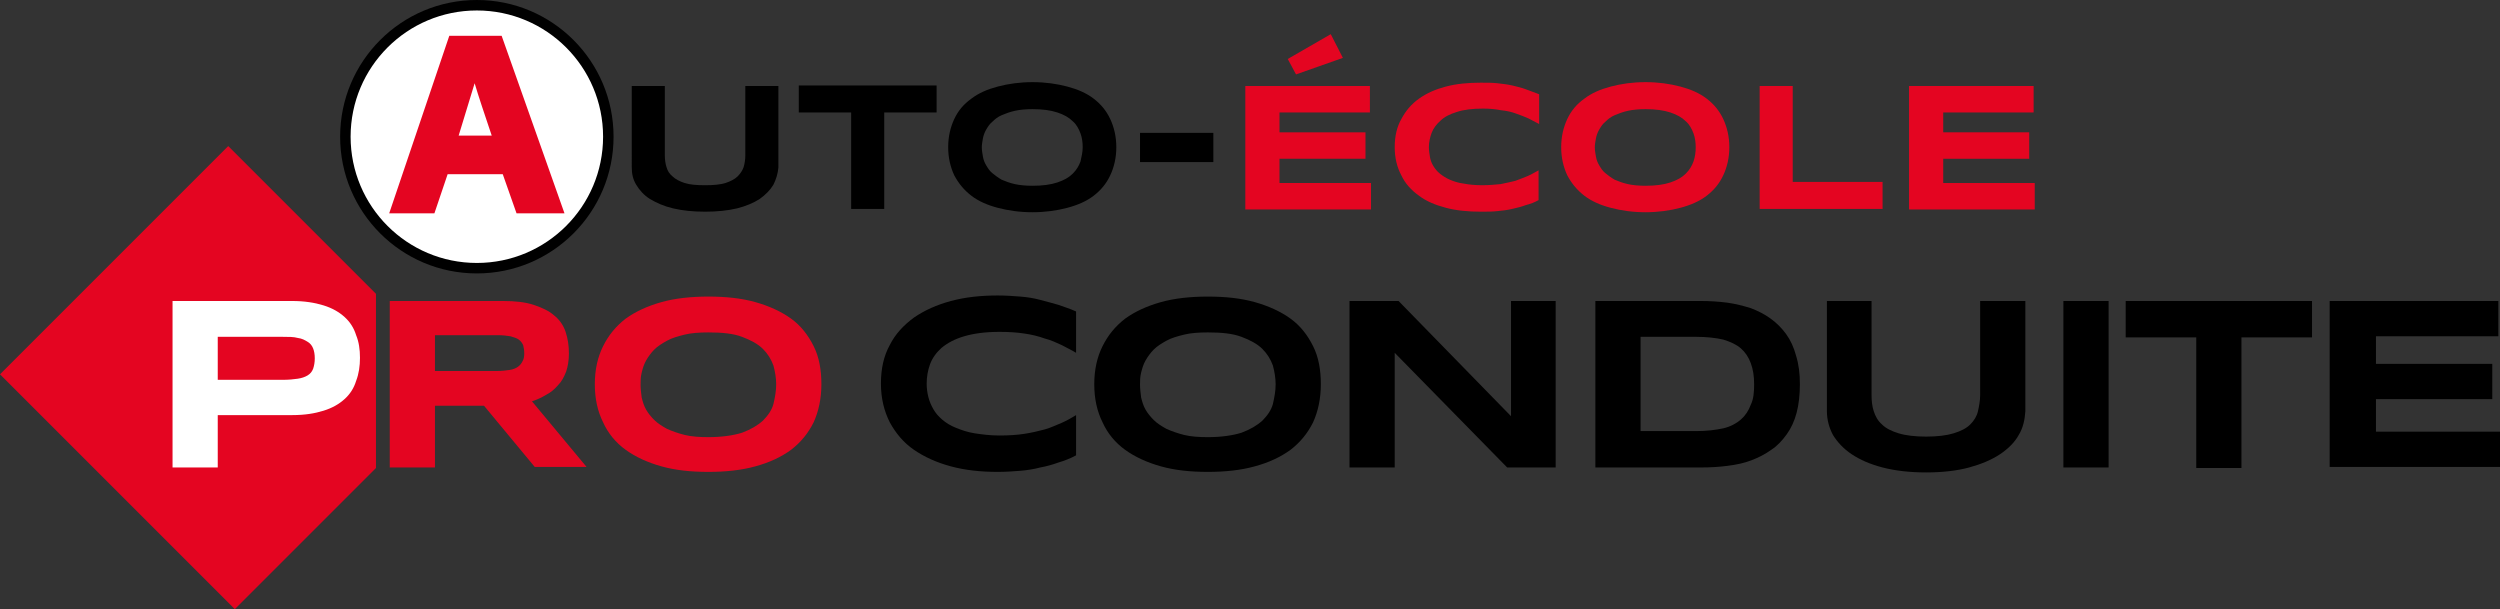 <?xml version="1.0" encoding="utf-8"?>
<!-- Generator: Adobe Illustrator 27.8.0, SVG Export Plug-In . SVG Version: 6.00 Build 0)  -->
<svg version="1.1" id="Calque_1" xmlns="http://www.w3.org/2000/svg" xmlns:xlink="http://www.w3.org/1999/xlink" x="0px" y="0px"
	 viewBox="0 0 453.5 110.5" style="enable-background:new 0 0 453.5 110.5;" xml:space="preserve">
<rect x="0" y="0" width="453.5" height="110.5" fill="#333333" stroke="none"/>
<style type="text/css">
	.st0{fill:#E40521;}
	.st1{fill:#FFFFFF;}
</style>
<path d="M140.3,33.5c-0.6,1-1.4,1.8-2.5,2.6c-1.1,0.7-2.5,1.3-4.1,1.7c-1.7,0.4-3.6,0.6-5.8,0.6c-2.2,0-4.1-0.2-5.8-0.6
	c-1.7-0.4-3-1-4.2-1.7c-1.1-0.7-1.9-1.6-2.5-2.6c-0.6-1-0.8-2-0.8-3.2V15.6h6v12.6c0,0.7,0.1,1.5,0.3,2.1c0.2,0.7,0.5,1.2,1.1,1.7
	c0.5,0.5,1.3,0.9,2.2,1.2c0.9,0.3,2.2,0.4,3.7,0.4c1.5,0,2.7-0.1,3.7-0.4c0.9-0.3,1.7-0.7,2.2-1.2c0.5-0.5,0.9-1.1,1.1-1.7
	c0.2-0.7,0.3-1.4,0.3-2.1V15.6h6v14.8C141.1,31.5,140.8,32.5,140.3,33.5z"/>
<path d="M160.4,20.4v17.5h-6V20.4h-9.5v-4.9h25v4.9H160.4z"/>
<path d="M202.5,26.7c0,1.9-0.4,3.6-1.1,5.1c-0.7,1.5-1.7,2.7-3,3.7c-1.3,1-2.9,1.7-4.8,2.2c-1.9,0.5-4,0.8-6.3,0.8
	c-2.3,0-4.4-0.3-6.3-0.8c-1.9-0.5-3.5-1.2-4.8-2.2c-1.3-1-2.3-2.2-3.1-3.7c-0.7-1.5-1.1-3.2-1.1-5.1s0.4-3.6,1.1-5.1
	c0.7-1.5,1.7-2.7,3.1-3.7c1.3-1,2.9-1.7,4.8-2.2c1.9-0.5,4-0.8,6.3-0.8c2.3,0,4.4,0.3,6.3,0.8c1.9,0.5,3.5,1.2,4.8,2.2
	c1.3,1,2.3,2.2,3,3.7C202.1,23.1,202.5,24.8,202.5,26.7z M196.4,26.7c0-0.8-0.1-1.7-0.4-2.5c-0.3-0.8-0.7-1.6-1.4-2.2
	c-0.7-0.7-1.6-1.2-2.8-1.6c-1.2-0.4-2.7-0.6-4.5-0.6c-1.2,0-2.3,0.1-3.2,0.3c-0.9,0.2-1.7,0.5-2.4,0.8c-0.7,0.3-1.2,0.7-1.7,1.2
	c-0.5,0.4-0.8,0.9-1.1,1.4c-0.3,0.5-0.5,1.1-0.6,1.6c-0.1,0.6-0.2,1.1-0.2,1.6c0,0.6,0.1,1.1,0.2,1.7c0.1,0.6,0.3,1.1,0.6,1.6
	c0.3,0.5,0.6,1,1.1,1.4c0.5,0.4,1,0.8,1.7,1.2c0.7,0.3,1.5,0.6,2.4,0.8c0.9,0.2,2,0.3,3.2,0.3c1.8,0,3.3-0.2,4.5-0.6
	c1.2-0.4,2.1-0.9,2.8-1.6c0.7-0.7,1.1-1.4,1.4-2.2C196.2,28.4,196.4,27.6,196.4,26.7z"/>
<path d="M206.8,29.4v-5.3h13.3v5.3H206.8z"/>
<path class="st0" d="M225.9,37.9V15.6h22.6v4.8h-16.4V24h15.6v4.8h-15.6v4.4h16.6v4.8H225.9z M243.6,10.5l-8.5,3l-1.5-2.8l7.8-4.5
	L243.6,10.5z"/>
<path class="st0" d="M276.8,37.2c-0.8,0.3-1.6,0.5-2.5,0.7c-0.8,0.2-1.7,0.3-2.7,0.4c-0.9,0.1-1.9,0.1-3,0.1c-2.3,0-4.4-0.2-6.3-0.7
	c-1.9-0.5-3.6-1.2-4.9-2.2c-1.4-1-2.5-2.2-3.2-3.7c-0.8-1.5-1.2-3.2-1.2-5.1c0-2,0.4-3.7,1.2-5.1c0.8-1.5,1.8-2.7,3.2-3.7
	c1.4-1,3-1.7,4.9-2.2c1.9-0.5,4-0.7,6.3-0.7c1.1,0,2.1,0,3,0.1c0.9,0.1,1.8,0.2,2.7,0.4c0.8,0.2,1.7,0.4,2.5,0.7
	c0.8,0.3,1.6,0.6,2.4,0.9v5.4c-0.6-0.3-1.3-0.7-1.9-1c-0.7-0.3-1.4-0.6-2.3-0.9c-0.8-0.3-1.7-0.5-2.7-0.6c-1-0.2-2.1-0.3-3.3-0.3
	c-1.9,0-3.5,0.2-4.7,0.6c-1.3,0.4-2.3,0.9-3,1.6c-0.7,0.6-1.3,1.4-1.6,2.2c-0.3,0.8-0.5,1.7-0.5,2.6c0,0.6,0.1,1.2,0.2,1.8
	c0.1,0.6,0.3,1.1,0.6,1.6c0.3,0.5,0.7,1,1.2,1.4c0.5,0.4,1.1,0.8,1.8,1.1c0.7,0.3,1.6,0.6,2.5,0.7c1,0.2,2.1,0.3,3.4,0.3
	c1.2,0,2.3-0.1,3.3-0.2c1-0.2,1.9-0.4,2.7-0.6c0.8-0.3,1.6-0.6,2.3-0.9c0.7-0.3,1.3-0.7,1.9-1v5.4C278.4,36.7,277.6,37,276.8,37.2z"
	/>
<path class="st0" d="M313.7,26.7c0,1.9-0.4,3.6-1.1,5.1c-0.7,1.5-1.7,2.7-3,3.7c-1.3,1-2.9,1.7-4.8,2.2c-1.9,0.5-4,0.8-6.3,0.8
	c-2.3,0-4.4-0.3-6.3-0.8c-1.9-0.5-3.5-1.2-4.8-2.2c-1.3-1-2.3-2.2-3.1-3.7c-0.7-1.5-1.1-3.2-1.1-5.1s0.4-3.6,1.1-5.1
	c0.7-1.5,1.7-2.7,3.1-3.7c1.3-1,2.9-1.7,4.8-2.2c1.9-0.5,4-0.8,6.3-0.8c2.3,0,4.4,0.3,6.3,0.8c1.9,0.5,3.5,1.2,4.8,2.2
	c1.3,1,2.3,2.2,3,3.7C313.3,23.1,313.7,24.8,313.7,26.7z M307.6,26.7c0-0.8-0.1-1.7-0.4-2.5c-0.3-0.8-0.7-1.6-1.4-2.2
	c-0.7-0.7-1.6-1.2-2.8-1.6c-1.2-0.4-2.7-0.6-4.5-0.6c-1.2,0-2.3,0.1-3.2,0.3c-0.9,0.2-1.7,0.5-2.4,0.8c-0.7,0.3-1.2,0.7-1.7,1.2
	c-0.5,0.4-0.8,0.9-1.1,1.4c-0.3,0.5-0.5,1.1-0.6,1.6c-0.1,0.6-0.2,1.1-0.2,1.6c0,0.6,0.1,1.1,0.2,1.7s0.3,1.1,0.6,1.6
	c0.3,0.5,0.6,1,1.1,1.4c0.5,0.4,1,0.8,1.7,1.2c0.7,0.3,1.5,0.6,2.4,0.8c0.9,0.2,2,0.3,3.2,0.3c1.8,0,3.3-0.2,4.5-0.6
	c1.2-0.4,2.1-0.9,2.8-1.6c0.7-0.7,1.1-1.4,1.4-2.2C307.5,28.4,307.6,27.6,307.6,26.7z"/>
<path class="st0" d="M319.2,37.9V15.6h6V33h16.3v4.9H319.2z"/>
<path class="st0" d="M346.3,37.9V15.6h22.6v4.8h-16.4V24h15.6v4.8h-15.6v4.4h16.6v4.8H346.3z"/>
<circle cx="86.5" cy="24.8" r="24.8"/>
<circle class="st1" cx="86.5" cy="24.8" r="22.9"/>
<g>
	<path class="st0" d="M93.7,38.7l-2.5-7.1h-10l-2.4,7.1h-8.2L81.5,6.5H91l11.4,32.2H93.7z M89.2,24.6c-1.3-3.9-2.4-7.1-3.1-9.5
		c-0.8,2.6-1.8,5.9-2.9,9.5H89.2z"/>
</g>
<polygon class="st0" points="68.2,53.3 41.4,26.5 0,67.9 42.6,110.5 68.2,84.9 "/>
<path class="st1" d="M65.3,64.9c0,1.5-0.2,2.9-0.7,4.2c-0.4,1.3-1.1,2.4-2.1,3.3c-1,0.9-2.2,1.6-3.8,2.1c-1.6,0.5-3.4,0.8-5.7,0.8
	H39.5v9.5h-8.2V54.6h21.7c2.2,0,4.1,0.3,5.7,0.8c1.6,0.5,2.8,1.2,3.8,2.1c1,0.9,1.7,2,2.1,3.3C65.1,62,65.3,63.4,65.3,64.9z
	 M57.1,65c0-0.7-0.1-1.3-0.3-1.8c-0.2-0.5-0.5-0.9-1-1.2c-0.5-0.3-1-0.6-1.8-0.7c-0.7-0.2-1.6-0.2-2.7-0.2H39.5v7.8h11.8
	c1.1,0,2-0.1,2.7-0.2c0.7-0.1,1.3-0.3,1.8-0.6c0.5-0.3,0.8-0.7,1-1.2C57,66.3,57.1,65.7,57.1,65z"/>
<path class="st0" d="M78.9,84.8h-8.2V54.6h20.5c2.2,0,4.1,0.2,5.6,0.7c1.5,0.5,2.8,1.1,3.7,1.9c1,0.8,1.7,1.8,2.1,3
	c0.4,1.2,0.6,2.5,0.6,3.9c0,1.3-0.2,2.4-0.5,3.3c-0.4,1-0.8,1.8-1.5,2.5c-0.6,0.7-1.3,1.3-2.1,1.7c-0.8,0.5-1.7,0.9-2.6,1.2
	l9.9,11.9H97l-9.2-11.1h-8.9V84.8z M95.1,64.1c0-0.6-0.1-1.1-0.2-1.5c-0.2-0.4-0.4-0.7-0.8-1c-0.4-0.3-0.9-0.4-1.5-0.6
	c-0.6-0.1-1.4-0.2-2.4-0.2H78.9v6.5h11.2c1,0,1.7-0.1,2.4-0.2c0.6-0.1,1.1-0.3,1.5-0.6c0.4-0.3,0.6-0.6,0.8-1
	C95,65.2,95.1,64.7,95.1,64.1z"/>
<path class="st0" d="M149,69.7c0,2.6-0.5,4.9-1.4,6.9c-1,2-2.3,3.6-4.1,5c-1.8,1.3-3.9,2.3-6.5,3c-2.5,0.7-5.4,1-8.5,1
	c-3.2,0-6-0.3-8.5-1c-2.5-0.7-4.7-1.7-6.5-3c-1.8-1.3-3.2-3-4.1-5c-1-2-1.5-4.3-1.5-6.9c0-2.6,0.5-4.9,1.5-6.9c1-2,2.3-3.6,4.1-5
	c1.8-1.3,4-2.3,6.5-3c2.5-0.7,5.4-1,8.5-1c3.2,0,6,0.3,8.5,1c2.5,0.7,4.7,1.7,6.5,3c1.8,1.3,3.1,3,4.1,5
	C148.6,64.8,149,67.1,149,69.7z M140.8,69.7c0-1.1-0.2-2.3-0.5-3.4c-0.4-1.1-1-2.1-1.9-3c-0.9-0.9-2.2-1.6-3.8-2.2
	c-1.6-0.6-3.6-0.8-6.1-0.8c-1.6,0-3.1,0.1-4.3,0.4c-1.2,0.3-2.3,0.6-3.2,1.1c-0.9,0.5-1.7,1-2.3,1.6c-0.6,0.6-1.1,1.3-1.5,2
	c-0.4,0.7-0.6,1.4-0.8,2.2c-0.2,0.8-0.2,1.5-0.2,2.2c0,0.7,0.1,1.5,0.2,2.3c0.2,0.8,0.4,1.5,0.8,2.2c0.4,0.7,0.9,1.3,1.5,1.9
	c0.6,0.6,1.4,1.1,2.3,1.6c0.9,0.4,2,0.8,3.2,1.1c1.2,0.3,2.7,0.4,4.3,0.4c2.4,0,4.5-0.3,6.1-0.8c1.6-0.6,2.8-1.3,3.8-2.2
	c0.9-0.9,1.6-1.9,1.9-3C140.6,72,140.8,70.9,140.8,69.7z"/>
<path d="M192,83.9c-1.1,0.4-2.2,0.7-3.3,0.9c-1.1,0.3-2.4,0.5-3.6,0.6c-1.3,0.1-2.6,0.2-4.1,0.2c-3.1,0-5.9-0.3-8.5-1
	c-2.6-0.7-4.8-1.7-6.7-3c-1.9-1.3-3.3-3-4.4-5c-1-2-1.6-4.3-1.6-7c0-2.7,0.5-5,1.6-7c1-2,2.5-3.6,4.4-5c1.9-1.3,4.1-2.3,6.7-3
	c2.6-0.7,5.4-1,8.5-1c1.5,0,2.8,0.1,4.1,0.2c1.3,0.1,2.5,0.3,3.6,0.6c1.1,0.3,2.3,0.6,3.3,0.9c1.1,0.4,2.1,0.7,3.2,1.2V64
	c-0.8-0.5-1.7-0.9-2.6-1.4c-0.9-0.4-1.9-0.9-3.1-1.2c-1.1-0.4-2.3-0.7-3.7-0.9c-1.3-0.2-2.8-0.3-4.5-0.3c-2.6,0-4.7,0.3-6.4,0.8
	c-1.7,0.5-3,1.2-4.1,2.1c-1,0.9-1.7,1.9-2.1,3c-0.4,1.1-0.6,2.3-0.6,3.5c0,0.8,0.1,1.6,0.3,2.4c0.2,0.8,0.5,1.5,0.9,2.2
	c0.4,0.7,0.9,1.3,1.6,1.9c0.7,0.6,1.5,1.1,2.5,1.5c1,0.4,2.1,0.8,3.4,1c1.3,0.2,2.8,0.4,4.5,0.4c1.7,0,3.2-0.1,4.5-0.3
	c1.3-0.2,2.6-0.5,3.7-0.8s2.1-0.8,3.1-1.2c0.9-0.4,1.8-0.9,2.6-1.4v7.3C194.1,83.2,193,83.6,192,83.9z"/>
<path d="M239.6,69.7c0,2.6-0.5,4.9-1.4,6.9c-1,2-2.3,3.6-4.1,5c-1.8,1.3-3.9,2.3-6.5,3c-2.5,0.7-5.4,1-8.5,1c-3.2,0-6-0.3-8.5-1
	c-2.5-0.7-4.7-1.7-6.5-3c-1.8-1.3-3.2-3-4.1-5c-1-2-1.5-4.3-1.5-6.9c0-2.6,0.5-4.9,1.5-6.9c1-2,2.3-3.6,4.1-5c1.8-1.3,4-2.3,6.5-3
	c2.5-0.7,5.4-1,8.5-1c3.2,0,6,0.3,8.5,1c2.5,0.7,4.7,1.7,6.5,3c1.8,1.3,3.1,3,4.1,5C239.2,64.8,239.6,67.1,239.6,69.7z M231.4,69.7
	c0-1.1-0.2-2.3-0.5-3.4c-0.4-1.1-1-2.1-1.9-3c-0.9-0.9-2.2-1.6-3.8-2.2c-1.6-0.6-3.6-0.8-6.1-0.8c-1.6,0-3.1,0.1-4.3,0.4
	c-1.2,0.3-2.3,0.6-3.2,1.1c-0.9,0.5-1.7,1-2.3,1.6c-0.6,0.6-1.1,1.3-1.5,2c-0.4,0.7-0.6,1.4-0.8,2.2c-0.2,0.8-0.2,1.5-0.2,2.2
	c0,0.7,0.1,1.5,0.2,2.3c0.2,0.8,0.4,1.5,0.8,2.2c0.4,0.7,0.9,1.3,1.5,1.9c0.6,0.6,1.4,1.1,2.3,1.6c0.9,0.4,2,0.8,3.2,1.1
	c1.2,0.3,2.7,0.4,4.3,0.4c2.4,0,4.5-0.3,6.1-0.8c1.6-0.6,2.8-1.3,3.8-2.2c0.9-0.9,1.6-1.9,1.9-3C231.2,72,231.4,70.9,231.4,69.7z"/>
<path d="M273.4,84.8L253,64v20.8h-8.2V54.6h8.9l20.4,20.9V54.6h8.1v30.2H273.4z"/>
<path d="M326.5,69.7c0,1.9-0.2,3.7-0.6,5.2c-0.4,1.5-1,2.8-1.8,3.9c-0.8,1.1-1.7,2.1-2.8,2.8c-1.1,0.8-2.3,1.4-3.6,1.9
	c-1.3,0.5-2.7,0.8-4.3,1c-1.5,0.2-3.1,0.3-4.8,0.3h-19.2V54.6h19.1c1.7,0,3.2,0.1,4.8,0.3c1.5,0.2,3,0.6,4.3,1
	c1.3,0.5,2.5,1.1,3.6,1.9c1.1,0.8,2,1.7,2.8,2.8c0.8,1.1,1.4,2.4,1.8,3.9C326.3,66.1,326.5,67.8,326.5,69.7z M318.2,69.7
	c0-1.5-0.2-2.7-0.6-3.8c-0.4-1.1-1-2-1.8-2.7c-0.8-0.7-1.9-1.2-3.2-1.6c-1.3-0.3-3-0.5-4.9-0.5h-10.1v17.1h10.1
	c1.9,0,3.5-0.2,4.9-0.5c1.3-0.3,2.4-0.9,3.2-1.6c0.8-0.7,1.4-1.6,1.8-2.7C318.1,72.4,318.2,71.1,318.2,69.7z"/>
<path d="M366.2,78.9c-0.7,1.3-1.9,2.5-3.4,3.5c-1.5,1-3.4,1.8-5.6,2.4c-2.2,0.6-4.9,0.9-7.8,0.9s-5.6-0.3-7.9-0.9
	c-2.3-0.6-4.1-1.4-5.6-2.4c-1.5-1-2.6-2.2-3.4-3.5c-0.7-1.3-1.1-2.8-1.1-4.3v-20h8.1v17.1c0,1,0.1,2,0.4,2.9
	c0.3,0.9,0.7,1.7,1.5,2.4c0.7,0.7,1.7,1.2,3,1.6c1.3,0.4,3,0.6,5,0.6c2,0,3.7-0.2,5-0.6c1.3-0.4,2.3-0.9,3-1.6
	c0.7-0.7,1.2-1.5,1.4-2.4c0.2-0.9,0.4-1.9,0.4-2.9V54.6h8.2v20C367.3,76.1,367,77.6,366.2,78.9z"/>
<path d="M374.3,84.8V54.6h8.2v30.2H374.3z"/>
<path d="M406.6,61.2v23.7h-8.2V61.2h-12.8v-6.6h33.8v6.6H406.6z"/>
<path d="M422.6,84.8V54.6h30.6V61H431v5h21.1v6.4H431v5.9h22.5v6.4H422.6z"/>
</svg>
